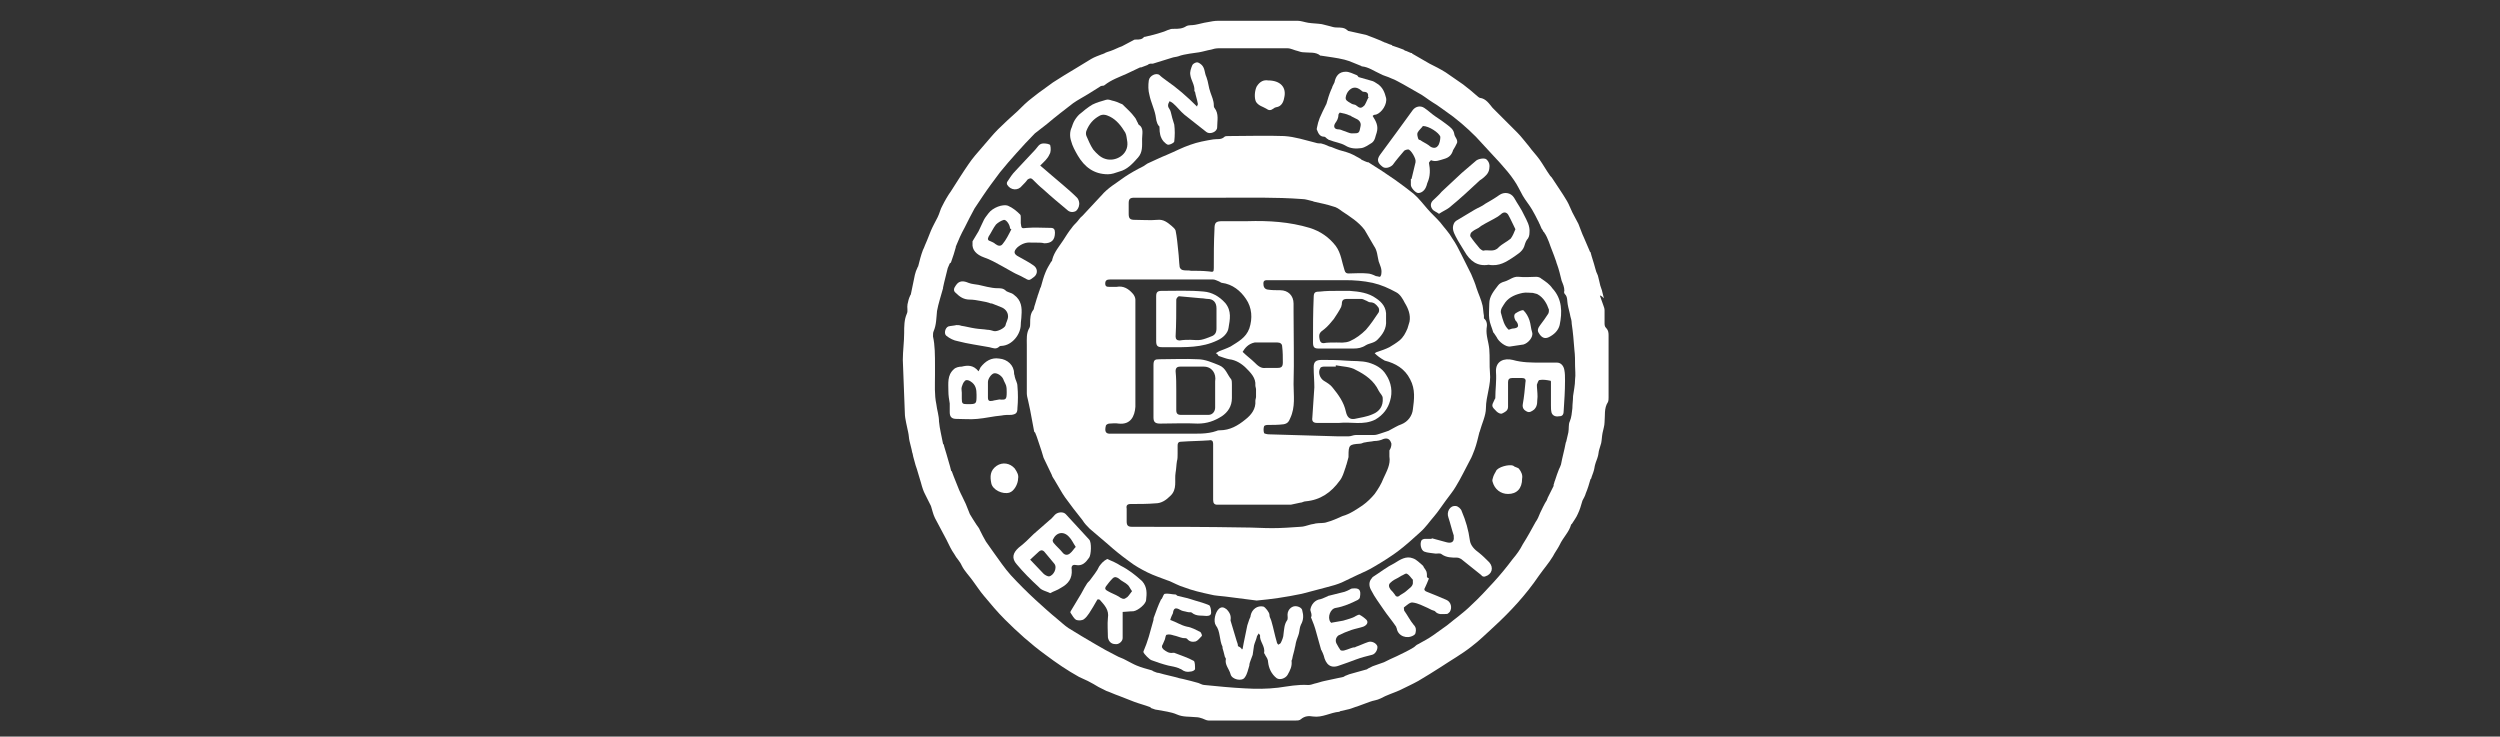 <?xml version="1.0" encoding="utf-8"?>
<!-- Generator: Adobe Illustrator 28.1.0, SVG Export Plug-In . SVG Version: 6.00 Build 0)  -->
<svg version="1.1" id="Layer_1" xmlns="http://www.w3.org/2000/svg" xmlns:xlink="http://www.w3.org/1999/xlink" x="0px" y="0px"
	 viewBox="0 0 373 109.9" style="enable-background:new 0 0 373 109.9;" xml:space="preserve">
<rect x="0" y="0" width="373" height="109.9" fill="#333333" stroke="none"/>
<style type="text/css">
	.st0{fill:none;}
	.st1{fill:#FFFFFF;}
</style>
<rect x="-0.2" y="-0.6" class="st0" width="373" height="109.9"/>
<g>
	<path class="st1" d="M238.7,44.1c0.2,0.5,0.3,0.9,0.5,1.4c0.1,0.3,0.2,0.5,0.2,0.8c0,0.6,0,1.3,0,1.9c0,0.2,0,0.5,0.2,0.7
		c0.4,0.4,0.4,0.8,0.4,1.2c0,3.1,0,6.1,0,9.2c0,0.2,0,0.5-0.1,0.7c-0.6,0.9-0.4,2-0.5,3c0,0.5-0.2,1.1-0.3,1.6
		c-0.1,0.5-0.1,1-0.2,1.5c-0.1,0.3-0.2,0.7-0.3,1c-0.1,0.3-0.1,0.7-0.2,1c-0.1,0.4-0.3,0.8-0.4,1.2c-0.1,0.3-0.1,0.6-0.2,0.9
		c-0.1,0.4-0.3,0.8-0.4,1.2c0,0-0.1,0.1-0.1,0.1c-0.2,0.7-0.4,1.4-0.7,2.1c-0.1,0.4-0.3,0.7-0.5,1.1c-0.2,0.7-0.4,1.4-0.7,2
		c-0.2,0.5-0.6,1-0.9,1.5c0,0-0.1,0-0.1,0.1c-0.3,1.1-1.2,1.9-1.7,3c-0.3,0.6-0.7,1.1-1,1.7c-0.6,1-1.4,1.9-2.1,2.9
		c-1.9,2.8-4.2,5.3-6.7,7.6c-1.1,1-2.2,2.1-3.4,3c-1.4,1.1-3,2-4.5,3c-1.1,0.7-2.2,1.4-3.4,2.1c-0.9,0.5-1.8,0.9-2.8,1.4
		c-0.9,0.4-1.9,0.7-2.8,1.2c-0.6,0.3-1.1,0.3-1.6,0.5c-0.6,0.2-1.3,0.5-1.9,0.7c-0.4,0.1-0.8,0.3-1.2,0.4c-0.4,0.1-0.8,0.2-1.3,0.3
		c-0.1,0-0.1,0.1-0.2,0.1c-1.3,0.1-2.5,0.9-3.9,0.7c-0.6-0.1-1.2-0.1-1.8,0.4c-0.2,0.2-0.5,0.2-0.8,0.2c-4.3,0-8.7,0-13,0
		c-0.3,0-0.6-0.2-0.9-0.3c-0.3-0.1-0.6-0.2-1-0.2c-1-0.1-1.9,0-2.8-0.4c-0.9-0.4-2-0.5-3-0.7c-0.2,0-0.4-0.1-0.7-0.2
		c-0.1,0-0.2-0.1-0.3-0.2c-0.8-0.3-1.6-0.5-2.4-0.8c-0.8-0.3-1.5-0.6-2.3-0.9c-0.6-0.2-1.2-0.5-1.8-0.7c-0.4-0.2-0.8-0.4-1.2-0.6
		c-0.5-0.3-1-0.6-1.6-0.9c-0.4-0.2-0.9-0.4-1.3-0.6c-1.8-1-3.4-2.1-5-3.3c-2.2-1.6-4.2-3.4-6.1-5.3c-1.1-1.1-2.1-2.3-3.1-3.5
		c-0.6-0.7-1.1-1.5-1.7-2.3c-0.5-0.7-1.2-1.4-1.6-2.2c-0.3-0.7-0.8-1.1-1.1-1.7c-0.5-0.7-0.8-1.4-1.2-2.2c-0.6-1.1-1.1-2.1-1.7-3.2
		c-0.3-0.6-0.4-1.2-0.6-1.8c-0.3-0.6-0.6-1.2-0.9-1.8c-0.1-0.2-0.2-0.4-0.3-0.7c-0.1-0.3-0.2-0.6-0.3-1c-0.3-0.9-0.5-1.8-0.8-2.6
		c-0.1-0.4-0.2-0.7-0.3-1.1c-0.1-0.3-0.1-0.6-0.2-0.8c-0.1-0.6-0.3-1.2-0.4-1.7c-0.1-0.4-0.1-0.9-0.2-1.3c-0.1-0.5-0.2-0.9-0.3-1.4
		c-0.1-0.5-0.2-1-0.2-1.5c-0.1-2.6-0.2-5.3-0.3-7.9c0-1.3,0.2-2.7,0.2-4c0-1,0-2,0.4-2.9c0.2-0.4,0-0.9,0.1-1.4
		c0.1-0.5,0.2-0.9,0.4-1.3c0-0.1,0.1-0.1,0.1-0.2c0.2-1,0.4-1.9,0.6-2.9c0.1-0.4,0.2-0.7,0.4-1.1c0-0.1,0.1-0.1,0.1-0.2
		c0.2-0.8,0.4-1.6,0.7-2.4c0.1-0.2,0.2-0.4,0.3-0.7c0.1-0.2,0.2-0.5,0.3-0.7c0.2-0.5,0.4-1,0.6-1.5c0.3-0.7,0.7-1.4,1-2
		c0.3-0.6,0.4-1.2,0.7-1.7c0.4-0.8,0.8-1.5,1.3-2.2c0.9-1.4,1.7-2.7,2.6-4c0.6-0.9,1.4-1.8,2.1-2.6c0.8-0.9,1.5-1.8,2.3-2.6
		c0.9-0.9,1.9-1.8,2.9-2.7c0.7-0.7,1.4-1.4,2.2-2c0.6-0.5,1.3-1,2-1.5c0.4-0.3,0.7-0.5,1.1-0.8c1.1-0.7,2.2-1.4,3.4-2.1
		c0.8-0.5,1.5-0.9,2.3-1.4c0.5-0.3,1.1-0.5,1.6-0.7c0.1,0,0.2-0.1,0.3-0.1c0.3-0.2,0.7-0.3,1-0.4c0.6-0.2,1.1-0.5,1.7-0.7
		c0.6-0.3,1.1-0.6,1.7-0.9c0.1-0.1,0.3-0.1,0.4-0.1c0.5,0,0.9,0,1.2-0.4c0,0,0,0,0.1,0c0.9-0.2,1.7-0.4,2.6-0.7
		c0.4-0.1,0.7-0.3,1.1-0.4c0.2-0.1,0.4-0.1,0.7-0.1c0.6,0,1.2,0,1.8-0.4c0.4-0.2,0.8-0.1,1.3-0.2c0.6-0.1,1.2-0.3,1.9-0.4
		c0.5-0.1,1-0.2,1.6-0.2c3.9,0,7.8,0,11.8,0c0.5,0,1,0.2,1.6,0.3c0.7,0.1,1.3,0.1,2,0.2c0.4,0.1,0.8,0.2,1.2,0.3
		c0.3,0.1,0.7,0.2,1,0.2c0.6,0,1.2,0,1.6,0.4c0,0,0.1,0,0.1,0.1c0.9,0.2,1.8,0.4,2.7,0.6c0,0,0,0,0,0c0.8,0.3,1.6,0.6,2.3,0.9
		c0.1,0.1,0.3,0.1,0.4,0.2c0.4,0.1,0.7,0.3,1.1,0.4c0.1,0,0.1,0.1,0.1,0.1c0.6,0.2,1.2,0.4,1.7,0.6c0.1,0.1,0.3,0.2,0.4,0.2
		c0.2,0.1,0.5,0.2,0.7,0.3c0.1,0,0.2,0,0.2,0.1c0.9,0.5,1.7,1,2.6,1.5c0.8,0.4,1.6,0.8,2.4,1.3c0.9,0.6,1.7,1.2,2.6,1.8
		c0.8,0.6,1.5,1.2,2.3,1.9c0.1,0,0.1,0.1,0.2,0.1c0.9,0.1,1.4,0.9,1.9,1.5c1.2,1.2,2.5,2.5,3.7,3.7c0.6,0.6,1.1,1.3,1.7,2
		c0.5,0.7,1.1,1.3,1.6,2c0.5,0.7,1,1.6,1.5,2.3c0.1,0.2,0.3,0.3,0.4,0.5c0.7,1.1,1.5,2.2,2.2,3.4c0.3,0.5,0.5,1.1,0.8,1.7
		c0.3,0.6,0.6,1.1,0.9,1.7c0.3,0.7,0.5,1.4,0.8,2c0.3,0.7,0.6,1.4,0.9,2.1c0,0.1,0.1,0.1,0.1,0.1c0.2,0.8,0.5,1.6,0.7,2.4
		c0.1,0.4,0.2,0.7,0.4,1.1c0.1,0.3,0.1,0.5,0.2,0.8c0.1,0.5,0.2,0.9,0.4,1.4c0.1,0.4,0.2,0.8,0.3,1.2
		C238.9,44.1,238.8,44.1,238.7,44.1z M139.5,54.6C139.5,54.6,139.6,54.6,139.5,54.6c0,0.5,0,0.9,0,1.4c0,1.4-0.1,2.9,0.2,4.3
		c0.1,0.9,0.4,1.7,0.4,2.6c0.1,1.1,0.4,2.2,0.6,3.3c0,0,0,0.1,0.1,0.1c0.1,0.5,0.3,1,0.4,1.4c0.2,0.8,0.5,1.6,0.7,2.5
		c0,0.1,0.1,0.1,0.1,0.1c0.1,0.3,0.2,0.5,0.3,0.8c0.3,0.7,0.5,1.3,0.8,2c0.3,0.7,0.7,1.4,1,2.1c0.2,0.5,0.4,1,0.6,1.5
		c0.3,0.5,0.6,1,1,1.6c0.2,0.3,0.4,0.5,0.5,0.8c0.3,0.6,0.6,1.2,0.9,1.7c0.4,0.6,0.8,1.1,1.2,1.7c0.8,1.1,1.6,2.3,2.5,3.3
		c1.2,1.3,2.4,2.5,3.7,3.7c1.1,1,2.2,2,3.3,2.9c0.5,0.4,1,0.9,1.6,1.3c1.3,0.8,2.6,1.6,4,2.4c1,0.6,2.1,1.2,3.1,1.7
		c0.5,0.3,1,0.4,1.5,0.7c0.6,0.3,1.1,0.6,1.6,0.8c0.7,0.3,1.5,0.5,2.2,0.7c0.1,0,0.3,0.2,0.4,0.2c0.2,0.1,0.5,0.2,0.7,0.2
		c1,0.3,2.1,0.5,3.1,0.8c0,0,0,0,0,0c0.6,0.1,1.2,0.3,1.7,0.4c0.4,0.1,0.7,0.2,1.1,0.3c0.3,0.1,0.6,0.3,0.9,0.3c2,0.2,4,0.4,6,0.5
		c1.7,0.1,3.3,0.1,5-0.1c1.5-0.2,2.9-0.5,4.5-0.4c0.3,0,0.6-0.1,0.9-0.2c0.5-0.1,1-0.3,1.5-0.4c0.9-0.2,1.9-0.4,2.8-0.6
		c0.1,0,0.3-0.2,0.4-0.2c0.2-0.1,0.3-0.1,0.5-0.2c0.8-0.2,1.7-0.5,2.5-0.7c0.2,0,0.3-0.2,0.4-0.2c0.2-0.1,0.4-0.2,0.6-0.3
		c0.6-0.2,1.1-0.4,1.7-0.6c0.6-0.3,1.2-0.6,1.9-0.9c0.8-0.4,1.7-0.8,2.5-1.3c0.2-0.1,0.4-0.4,0.7-0.5c0.7-0.4,1.5-0.8,2.2-1.3
		c0.7-0.5,1.4-1,2.1-1.5c1.2-1,2.5-1.9,3.6-3c1.2-1.1,2.3-2.3,3.4-3.5c1-1.1,1.9-2.2,2.8-3.4c0.6-0.7,1.1-1.4,1.5-2.2
		c0.7-1.1,1.3-2.2,1.9-3.3c0.3-0.4,0.5-0.9,0.7-1.4c0.3-0.6,0.6-1.3,1-1.9c0-0.1,0.1-0.2,0.1-0.3c0.3-0.6,0.6-1.2,0.9-1.8
		c0-0.1,0-0.1,0-0.2c0.1-0.2,0.1-0.4,0.2-0.6c0.1-0.3,0.2-0.6,0.3-0.9c0.1-0.3,0.2-0.5,0.3-0.8c0.1-0.2,0.2-0.4,0.3-0.7
		c0.2-1.1,0.5-2.1,0.7-3.2c0-0.1,0.1-0.2,0.1-0.3c0.1-0.4,0.2-0.9,0.3-1.3c0.1-0.5,0-1.2,0.2-1.6c0.3-0.7,0.3-1.3,0.4-2
		c0-0.6,0.1-1.2,0.1-1.8c0.1-0.8,0.3-1.6,0.3-2.5c0.1-0.7,0-1.4,0-2c0-0.8,0-1.6-0.1-2.4c-0.1-1.3-0.2-2.6-0.4-3.9
		c0-0.4-0.1-0.8-0.2-1.1c-0.1-0.6-0.3-1.2-0.4-1.8c-0.1-0.5,0-1.1-0.4-1.5c-0.1-0.1-0.2-0.3-0.1-0.5c0-0.6-0.2-1-0.4-1.5
		c-0.2-0.8-0.4-1.7-0.7-2.5c-0.1-0.2-0.1-0.4-0.2-0.6c-0.3-0.9-0.7-1.8-1-2.7c-0.2-0.5-0.4-1-0.7-1.4c0-0.1-0.1-0.1-0.1-0.1
		c-0.1-0.2-0.2-0.4-0.3-0.5c-0.1-0.2-0.2-0.5-0.3-0.7c-0.1-0.1-0.1-0.3-0.2-0.4c-0.3-0.6-0.6-1.2-0.9-1.7c-0.4-0.7-1-1.4-1.4-2.1
		c-0.4-0.7-0.8-1.6-1.3-2.3c-0.6-0.9-1.3-1.7-2.1-2.6c-1.2-1.3-2.4-2.6-3.6-3.9c-1.4-1.4-2.9-2.7-4.5-3.8c-0.6-0.4-1.2-0.9-1.9-1.3
		c-0.8-0.5-1.5-1.1-2.3-1.5c-0.7-0.4-1.4-0.8-2.1-1.2c-0.6-0.3-1.2-0.7-1.8-0.9c-0.6-0.3-1.2-0.4-1.7-0.7c-0.9-0.4-1.7-1-2.7-1.1
		c-0.1,0-0.1-0.1-0.2-0.1c-0.8-0.3-1.6-0.7-2.4-0.9c-1.2-0.3-2.3-0.4-3.5-0.6c0,0-0.1,0-0.1,0c-0.7-0.6-1.6-0.4-2.5-0.5
		c-0.3,0-0.6-0.1-0.9-0.2c-0.5-0.1-1-0.4-1.5-0.4c-3.4,0-6.9,0-10.3,0c-0.4,0-0.8,0.1-1.1,0.2c-0.6,0.1-1.2,0.3-1.8,0.4
		c-0.5,0.1-0.9,0.1-1.4,0.2c-0.6,0.1-1.2,0.2-1.7,0.4c-0.3,0.1-0.6,0.1-0.9,0.2c-1,0.3-1.9,0.6-2.9,0.9c-0.1,0-0.3,0-0.4,0
		c-0.1,0-0.3,0.1-0.4,0.2c-0.3,0.1-0.5,0.2-0.8,0.3c-0.1,0.1-0.3,0-0.4,0.1c-0.6,0.3-1.3,0.6-1.9,0.9c-1.1,0.5-2.3,0.9-3.3,1.7
		c-0.1,0.1-0.3,0.1-0.4,0.1c-0.1,0-0.3,0.1-0.4,0.2c-0.5,0.3-1.1,0.7-1.6,1c-0.8,0.5-1.6,0.9-2.3,1.4c-1.3,1-2.6,2-3.9,3.1
		c-0.6,0.5-1.2,0.9-1.8,1.4c-1,1-1.9,2-2.8,3c-0.8,0.9-1.6,1.8-2.4,2.8c-0.9,1.2-1.8,2.4-2.6,3.6c-0.4,0.6-0.8,1.2-1.2,1.8
		c-0.5,0.9-1,1.9-1.5,2.9c-0.5,0.9-0.9,1.8-1.3,2.8c0,0,0,0.1,0,0.1c-0.2,0.7-0.4,1.4-0.7,2.2c0,0.1-0.1,0.1-0.2,0.2
		c-0.1,0.2-0.2,0.5-0.3,0.7c-0.2,0.9-0.5,1.9-0.7,2.9c0,0,0,0.1,0,0.1c-0.3,1.1-0.7,2.3-0.9,3.4c-0.1,1-0.1,2.1-0.5,3
		c-0.1,0.2-0.1,0.5-0.1,0.8C139.5,51.5,139.5,53,139.5,54.6z"/>
	<path class="st1" d="M187.5,89.6c-1.5-0.2-3.1-0.4-4.7-0.6c-0.7-0.1-1.5-0.1-2.2-0.3c-1.4-0.3-2.7-0.6-4-1.1
		c-0.7-0.2-1.4-0.6-2.1-0.9c-0.1,0-0.2-0.1-0.3-0.1c-1-0.4-2-0.7-3-1.2c-1-0.5-1.9-1-2.8-1.7c-1.1-0.8-2.1-1.6-3.1-2.5
		c-0.9-0.8-1.8-1.5-2.7-2.3c-0.4-0.4-0.8-0.8-1.1-1.3c-0.9-1.1-1.8-2.3-2.6-3.4c-0.5-0.7-0.9-1.5-1.4-2.3c-0.2-0.4-0.5-0.7-0.6-1.1
		c-0.4-0.8-0.8-1.7-1.2-2.5c-0.1-0.3-0.2-0.7-0.3-1c-0.1-0.3-0.2-0.6-0.3-0.9c-0.1-0.3-0.2-0.6-0.3-0.9c-0.1-0.3-0.2-0.6-0.3-0.8
		c0-0.1-0.1-0.2-0.2-0.3c-0.2-1.1-0.4-2.1-0.6-3.2c-0.1-0.5-0.2-0.9-0.3-1.4c-0.1-0.4-0.2-0.8-0.2-1.1c0-2.4,0-4.8,0-7.2
		c0-0.9-0.1-1.8,0.4-2.6c0.1-0.2,0.1-0.5,0.1-0.7c0-0.7,0-1.4,0.5-2c0.1-0.2,0.1-0.5,0.2-0.7c0.1-0.3,0.2-0.7,0.3-1
		c0.1-0.2,0.1-0.4,0.2-0.6c0.1-0.3,0.2-0.6,0.3-0.9c0-0.1,0.1-0.1,0.1-0.2c0.2-0.7,0.4-1.5,0.7-2.2c0.2-0.5,0.5-1,0.8-1.5
		c0.1-0.1,0.2-0.2,0.2-0.4c0.3-1.1,1-1.9,1.6-2.8c0.4-0.6,0.8-1.3,1.3-1.9c0.2-0.3,0.5-0.6,0.7-0.8c0.3-0.3,0.5-0.7,0.9-1
		c0.9-1,1.8-1.9,2.7-2.9c0,0,0.1-0.1,0.1-0.1c1-1.2,2.3-1.9,3.5-2.8c0.9-0.6,1.8-1.1,2.8-1.6c0.2-0.1,0.4-0.3,0.6-0.4
		c0.9-0.4,1.9-0.9,2.9-1.3c1.2-0.5,2.3-1.1,3.5-1.5c1.1-0.4,2.2-0.6,3.4-0.8c0.6-0.1,1.2,0.1,1.7-0.4c0.1-0.1,0.4-0.1,0.7-0.1
		c2.7,0,5.5-0.1,8.2,0c1.6,0.1,3.1,0.6,4.7,1c0.3,0.1,0.5,0.1,0.8,0.1c0.4,0.1,0.7,0.2,1.1,0.4c0.2,0.1,0.4,0.1,0.6,0.2
		c0.7,0.3,1.3,0.5,2.1,0.7c0.7,0.2,1.4,0.6,2.1,1c0.1,0.1,0.2,0.2,0.3,0.2c0.2,0.1,0.4,0.2,0.7,0.3c0.1,0,0.2,0,0.3,0.1
		c1.3,0.8,2.5,1.6,3.8,2.5c1,0.7,1.9,1.4,2.8,2.1c0.8,0.7,1.4,1.5,2.1,2.3c0.6,0.7,1.3,1.3,1.9,2c0.6,0.8,1.3,1.5,1.8,2.4
		c0.5,0.7,0.9,1.5,1.3,2.3c0.5,1,1,2,1.5,3c0.3,0.7,0.6,1.4,0.8,2.1c0.3,0.9,0.7,1.7,0.9,2.6c0.1,0.5,0.1,1,0.2,1.5
		c0,0.1,0,0.4,0,0.4c0.5,0.4,0.5,1,0.4,1.5c-0.1,1.1,0.3,2,0.4,3.1c0.1,1.2,0,2.4,0.1,3.5c0.2,1.8-0.6,3.5-0.6,5.3
		c0,1.1-0.6,2.3-0.9,3.4c0,0.1-0.1,0.2-0.1,0.3c-0.2,0.8-0.4,1.7-0.7,2.5c-0.2,0.5-0.4,1.1-0.7,1.6c-0.7,1.3-1.3,2.6-2.1,3.9
		c-0.4,0.7-1,1.4-1.5,2.1c-0.6,0.8-1.1,1.6-1.7,2.3c-0.7,0.8-1.3,1.7-2.1,2.4c-1.1,1-2.2,2-3.4,2.9c-1.1,0.8-2.2,1.5-3.4,2.2
		c-0.8,0.5-1.7,0.9-2.6,1.3c-0.8,0.4-1.5,0.7-2.3,1.1c-0.7,0.3-1.4,0.5-2.2,0.7c-1.1,0.3-2.3,0.6-3.4,0.9c-0.1,0-0.3,0.1-0.4,0.1
		C191.8,89.1,189.7,89.4,187.5,89.6z M207.6,66.2c-0.2-0.7-0.6-0.9-1.2-0.7c-0.4,0.2-0.9,0.3-1.4,0.3c-0.4,0.1-0.9,0.1-1.3,0.2
		c-0.3,0-0.5,0.2-0.8,0.2c-1.6,0.1-1.7,0.2-1.7,1.8c0,0.1,0,0.2,0,0.2c-0.1,0.4-0.2,0.7-0.3,1.1c-0.1,0.2-0.1,0.4-0.2,0.6
		c-0.2,0.6-0.4,1.3-0.8,1.8c-1.3,1.8-2.9,2.9-5.1,3.1c-0.3,0-0.5,0.2-0.8,0.2c-0.4,0.1-0.9,0.2-1.4,0.3c-2.7,0-5.5,0-8.2,0
		c-0.9,0-1.9,0-2.8,0c-0.4,0-0.6-0.2-0.6-0.7c0-0.6,0-1.2,0-1.8c0-2.2,0-4.4,0-6.6c0-0.4-0.2-0.6-0.6-0.5c-1.4,0.1-2.7,0.1-4.1,0.2
		c-0.4,0-0.6,0.1-0.6,0.6c0,0.4,0,0.8,0,1.2c0,0.4,0,0.8-0.1,1.1c-0.1,0.6-0.1,1.2-0.2,1.7c-0.2,1.2,0.3,2.5-0.8,3.5
		c-0.6,0.6-1.3,1.1-2.2,1.1c-1.2,0.1-2.5,0.1-3.7,0.1c-0.5,0-0.7,0.2-0.6,0.7c0,0.6,0,1.2,0,1.9c0,0.6,0.2,0.8,0.8,0.8
		c5.6,0,11.1,0,16.7,0.1c1.4,0,2.8,0.1,4.2,0.1c1.4,0,2.8-0.1,4.2-0.2c0.5,0,1-0.2,1.4-0.3c0.3-0.1,0.6-0.1,0.9-0.2
		c0.6-0.1,1.2,0,1.7-0.2c0.8-0.2,1.6-0.6,2.3-0.9c1.1-0.3,2.1-1,3-1.6c0.7-0.5,1.3-1.1,1.8-1.7c0.5-0.7,1-1.5,1.3-2.3
		c0.5-1.1,1.1-2.1,0.9-3.3c0-0.3,0-0.6,0-0.9C207.5,66.9,207.6,66.6,207.6,66.2z M205.1,52.7c0.2-0.1,0.3-0.2,0.4-0.2
		c0.6-0.2,1.2-0.4,1.8-0.7c0.5-0.3,1-0.6,1.5-1c0.6-0.5,0.9-1.1,1.2-1.8c0.1-0.3,0.2-0.7,0.3-1c0.2-1-0.2-2-0.7-2.8
		c-0.3-0.6-0.7-1.3-1.3-1.6c-1.1-0.6-2.2-1.1-3.5-1.4c-1.4-0.3-2.7-0.4-4.1-0.4c-3.8,0-7.7,0-11.5,0c-0.4,0-0.7,0-0.7,0.5
		c0,0.4,0.1,0.8,0.6,0.9c0.6,0.1,1.3,0.1,1.9,0.1c1.2,0,2,0.8,2,2c0,0.4,0,0.8,0,1.3c0,3.6,0.1,7.2,0,10.7c0,1.7,0.3,3.4-0.5,5.1
		c-0.2,0.5-0.4,0.8-1,0.9c-0.8,0.1-1.6,0.1-2.4,0.1c-0.2,0-0.5,0.1-0.5,0.2c-0.1,0.3-0.1,0.7,0,1c0,0.1,0.5,0.2,0.7,0.2
		c3.4,0.1,6.9,0.2,10.3,0.3c0.5,0,1.1,0,1.6,0c0.4,0,0.7-0.2,1.1-0.2c0.9,0,1.8,0,2.7,0c0.3,0,0.6-0.1,0.9-0.2
		c0.3-0.1,0.6-0.2,0.9-0.3c0.2-0.1,0.4-0.1,0.5-0.2c0.6-0.3,1.2-0.7,1.8-0.9c1-0.4,1.6-1.3,1.7-2.2c0.2-1.5,0.4-3-0.4-4.5
		c-0.8-1.6-2.2-2.4-3.8-2.8C205.9,53.4,205.5,53.1,205.1,52.7z M181.4,52.7c0.2-0.1,0.3-0.2,0.5-0.3c0.5-0.2,1.1-0.4,1.7-0.7
		c1.1-0.7,2.3-1.3,2.8-2.7c0.5-1.5,0.4-3.1-0.5-4.4c-0.8-1.2-2-2.2-3.6-2.4c-0.1,0-0.2-0.1-0.4-0.2c-0.3-0.1-0.6-0.3-0.9-0.3
		c-2.9,0-5.7,0-8.6,0c-2.3,0-4.6,0-6.8,0c-0.4,0-0.7,0.1-0.7,0.6c0,0.5,0.3,0.5,0.7,0.5c0.3,0,0.7,0,1,0c1-0.2,1.8,0.3,2.4,1
		c0.2,0.2,0.4,0.6,0.4,0.9c0,4.5,0,9,0,13.6c0,0.8,0,1.6,0,2.4c-0.1,1.4-0.7,2.7-2.5,2.5c-0.5-0.1-1,0-1.4,0c-0.2,0-0.5,0.2-0.5,0.3
		c-0.2,0.8-0.1,1.3,0.8,1.2c3.7,0,7.5,0,11.2,0c1.5,0,3.1,0.1,4.5-0.4c0.2-0.1,0.4-0.1,0.5-0.1c1.5,0,2.7-0.7,3.8-1.6
		c0.9-0.7,1.6-1.6,1.5-2.8c0-0.2,0.1-0.4,0.1-0.6c0-0.4,0-0.7,0-1.1c0-0.2-0.1-0.4-0.1-0.6c0.1-1.1-0.7-1.9-1.4-2.6
		c-0.6-0.6-1.5-1.2-2.5-1.3c-0.5-0.1-1-0.3-1.6-0.5C181.7,52.9,181.6,52.8,181.4,52.7z M182,29.5C182,29.4,182,29.4,182,29.5
		c-4.3,0-8.5,0-12.8,0c-0.6,0-0.8,0.2-0.8,0.8c0,0.5,0,1.1,0,1.6c0,0.7,0.2,0.9,0.9,0.9c1.1,0,2.3,0.1,3.4,0
		c0.9-0.1,1.5,0.4,2.1,0.9c0.2,0.2,0.5,0.4,0.6,0.7c0.2,1,0.3,2.1,0.4,3.1c0.1,0.8,0.1,1.5,0.2,2.3c0,0.2,0.3,0.5,0.5,0.5
		c0.4,0.1,0.8,0,1.2,0.1c0.9,0,1.8,0,2.7,0.1c0.6,0.1,0.7,0.1,0.7-0.5c0-1.9,0-3.9,0.1-5.8c0-1,0.2-1.2,1.2-1.2c1.2,0,2.5,0,3.7,0
		c3.2-0.1,6.3,0.1,9.3,1c1.6,0.5,2.9,1.4,3.9,2.7c0.8,1.1,0.9,2.4,1.3,3.6c0.1,0.4,0.3,0.5,0.6,0.5c0.9,0,1.9-0.1,2.8,0
		c0.4,0,0.9,0.2,1.3,0.4c0.2,0,0.4,0.1,0.6,0.1c0.1-0.1,0.2-0.3,0.2-0.5c0.1-0.7-0.2-1.2-0.4-1.8c-0.2-0.8-0.2-1.6-0.7-2.3
		c-0.5-0.8-0.9-1.6-1.4-2.4c-0.9-1.2-2.2-2-3.4-2.8c-0.4-0.3-0.8-0.6-1.3-0.7c-0.9-0.3-1.9-0.5-2.8-0.7c-0.1,0-0.2-0.1-0.3-0.1
		c-0.5-0.1-1-0.3-1.5-0.3C190.3,29.4,186.2,29.5,182,29.5z M185.4,52.5c0.6,0.6,1.3,1.1,1.8,1.6c0.4,0.4,0.9,0.9,1.6,0.8
		c0.6,0,1.1,0,1.7,0c0.6,0,0.9-0.1,0.9-0.8c0-0.8,0-1.6-0.1-2.4c0-0.4-0.3-0.6-0.7-0.6c-1.1,0-2.3,0-3.4,0
		C186.2,51.3,185.7,52,185.4,52.5z"/>
	<path class="st1" d="M185.3,96.9c0.1-0.1,0.1-0.1,0.1-0.1c0.2-1.2,0.5-2.4,0.7-3.5c0.1-0.3,0.2-0.6,0.3-0.9
		c0.1-0.2,0.2-0.4,0.2-0.6c0.2-0.9,1-1.5,1.9-1.3c0.3,0.1,0.9,0.9,0.9,1.2c0,0.3,0.1,0.5,0.2,0.7c0,0.1,0.1,0.2,0.1,0.3
		c0.3,1,0.5,2.1,0.8,3.1c0,0.2,0.2,0.3,0.2,0.4c0.1-0.1,0.3-0.1,0.4-0.3c0.2-0.4,0.4-0.9,0.4-1.3c0.1-0.7,0.1-1.4,0.5-2
		c0.2-0.2,0.1-0.6,0.1-0.9c0-0.8,0.8-1.6,1.8-1.1c0.2,0.1,0.4,0.3,0.4,0.5c0.2,0.7,0.2,1.4-0.2,2.1c-0.2,0.4-0.2,0.9-0.3,1.3
		c-0.1,0.4-0.3,0.8-0.4,1.2c-0.1,0.3-0.1,0.6-0.2,0.9c-0.1,0.6-0.3,1.1-0.4,1.7c0,0.1-0.1,0.2-0.1,0.3c0.1,0.8-0.2,1.4-0.6,2.1
		c-0.3,0.5-1.1,0.8-1.6,0.5c-0.8-0.6-1.2-1.5-1.3-2.4c0-0.4-0.2-0.7-0.4-1c0-0.1-0.2-0.3-0.2-0.4c0.2-1-0.7-1.7-0.6-2.6
		c0-0.1-0.1-0.1-0.2-0.3c-0.1,0.2-0.3,0.4-0.3,0.6c-0.1,0.4-0.3,0.8-0.4,1.2c-0.1,0.5-0.1,0.9-0.2,1.4c-0.1,0.3-0.2,0.5-0.3,0.8
		c-0.1,0.3-0.2,0.5-0.2,0.8c-0.2,0.6-0.3,1.3-0.7,1.8c-0.4,0.6-1.9,0.3-2.1-0.5c-0.2-0.8-0.9-1.4-0.7-2.3c0-0.1-0.2-0.3-0.2-0.5
		c-0.1-0.4-0.2-0.8-0.3-1.1c0-0.1,0-0.1,0-0.2c-0.5-1-0.3-2.3-1-3.2c-0.4-0.6-0.1-2,0.5-2.5c0.4-0.3,0.7-0.2,1.1,0.1
		c0.5,0.5,0.7,1,0.6,1.6c0,0,0,0.1,0,0.1c0.3,1,0.6,2,0.9,3c0.1,0.3,0.2,0.5,0.2,0.8C185.1,96.6,185.2,96.7,185.3,96.9z"/>
	<path class="st1" d="M156.7,88.5c-0.6-0.3-1.3-0.4-1.7-0.9c-1.2-1.1-2.3-2.2-3.3-3.4c-0.8-0.9-0.6-1.7,0.3-2.5
		c0.8-0.6,1.5-1.3,2.2-2c0.8-0.7,1.6-1.4,2.4-2.1c0.3-0.2,0.5-0.5,0.8-0.8c0.4-0.4,1.2-0.5,1.6-0.1c1.2,1.3,2.3,2.5,3.5,3.8
		c0.4,0.4,0.3,2.3,0,2.7c-0.5,0.7-1,1.3-2,1.1c-0.5-0.1-0.7,0.2-0.6,0.7c0.1,1.3-0.5,2.1-1.6,2.7C157.7,88.1,157.2,88.2,156.7,88.5z
		 M153.7,83.5c0.7,0.7,1.3,1.4,2,2.1c0.2,0.2,0.6,0.4,0.8,0.4c0.7-0.1,1.3-1.3,0.8-1.9c-0.5-0.6-1-1.2-1.5-1.8
		c-0.3-0.3-0.6-0.2-0.8,0C154.6,82.7,154.1,83.1,153.7,83.5z M160.5,81.6c-0.4-0.6-0.6-1.1-1-1.5c-0.8-0.9-1.9-0.7-2.4,0.4
		c-0.1,0.1,0,0.4,0.1,0.5c0.4,0.5,0.9,0.9,1.3,1.4c0.3,0.4,0.7,0.5,1.1,0.2C160,82.3,160.2,81.9,160.5,81.6z"/>
	<path class="st1" d="M204.8,17.3c0.5,0.8,0.9,1.5,0.6,2.5c-0.2,0.5-0.2,1.1-0.7,1.5c-0.5,0.3-1,0.7-1.6,0.8
		c-0.8,0.1-1.6,0.1-2.4-0.4c-0.7-0.4-1.6-0.5-2.3-0.8c-0.2,0-0.3-0.2-0.4-0.2c-0.1-0.1-0.3-0.3-0.4-0.3c-0.7,0-0.9-0.5-1.1-1
		c-0.1-0.1,0-0.3,0-0.4c0.1-0.5,0.2-0.9,0.4-1.4c0.3-0.7,0.6-1.3,0.9-1.9c0-0.1,0.1-0.1,0.1-0.2c0.2-0.7,0.4-1.4,0.7-2.1
		c0.1-0.2,0.2-0.4,0.2-0.5c0.1-0.2,0.2-0.4,0.3-0.6c0.2-1,0.7-1.6,1.7-1.6c0.5,0,1.1,0.3,1.6,0.5c0.1,0,0.2,0.2,0.3,0.3
		c0.7,0.2,1.4,0.4,2.1,0.6c0.3,0.1,0.5,0.3,0.7,0.4c0.8,0.5,1.1,1.3,1.3,2.1c0.2,0.9-0.6,2.2-1.5,2.5
		C205,17.1,204.9,17.2,204.8,17.3z M199.9,16.8c0,0-0.2,0.2-0.2,0.3c0,0.5-0.2,0.9-0.5,1.3c-0.3,0.5-0.1,0.9,0.5,0.9
		c0.2,0,0.5,0.1,0.7,0.2c0.4,0.1,0.9,0.4,1.3,0.4c1.1,0,1.1,0,1.3-1.1c0.1-0.5-0.2-0.9-0.7-1.1c-0.2-0.1-0.4-0.2-0.6-0.3
		c-0.1-0.1-0.3-0.2-0.4-0.2C200.9,17,200.4,16.9,199.9,16.8z M204.2,14.5c0,0-0.1-0.1-0.1-0.1c0.1-0.4-0.1-0.7-0.6-0.7
		c-0.2,0-0.3-0.1-0.4-0.2c-0.7-0.6-1.4-0.6-2,0.2c-0.2,0.3-0.4,0.8-0.3,1.1c0.1,0.3,0.6,0.5,0.9,0.7c0.2,0.1,0.5,0.1,0.6,0.2
		c0.6,0.5,0.8,0.5,1.3,0C203.9,15.2,204,14.8,204.2,14.5z"/>
	<path class="st1" d="M210.6,26.7c0.2-0.8,0.4-1.7,0.6-2.5c0,0,0-0.1,0-0.1c0.1-0.4-0.7-1.8-1.1-1.8c-0.2,0-0.5,0.1-0.6,0.2
		c-0.6,0.7-1.2,1.4-1.7,2.1c-0.4,0.4-1.1,0.6-1.5,0.3c-0.8-0.6-0.9-1.1-0.4-1.8c0.8-1.1,1.7-2.3,2.5-3.4c0.8-1.1,1.6-2.2,2.4-3.3
		c0.4-0.5,1.1-0.7,1.7-0.3c0.6,0.4,1.1,0.9,1.7,1.3c0.6,0.4,1.2,0.8,1.7,1.2c0.5,0.4,1,0.7,1.1,1.5c0.1,0.4,0.5,0.7,0.4,1.2
		c-0.1,0.2-0.2,0.4-0.3,0.6c-0.1,0.2-0.2,0.3-0.3,0.5c-0.2,0.7-0.6,1.1-1.3,1.3c-0.7,0.2-1.3,0.5-2,0.2c0,0-0.3,0.3-0.3,0.4
		c0.2,1,0.2,2-0.2,2.9c-0.1,0.2-0.1,0.4-0.2,0.6c-0.2,0.6-0.7,1-1.2,1c-0.4,0-1.1-0.8-1.1-1.2c0-0.3,0-0.6,0-0.9
		C210.7,26.7,210.7,26.7,210.6,26.7z M212.3,18.8c-0.2,0.3-0.6,0.6-0.8,1c-0.1,0.2,0,0.6,0.1,0.9c0,0.1,0.2,0.2,0.3,0.2
		c0.4,0.3,0.9,0.5,1.3,0.8c0.4,0.4,1,0.5,1.3,0.1c0.3-0.3,0.4-1,0.4-1.4C214.7,19.8,213.2,18.8,212.3,18.8z"/>
	<path class="st1" d="M146,55.4c0.1-0.2,0.2-0.4,0.3-0.6c0.7-0.9,1.6-1.5,2.8-1.3c1.2,0.1,2.2,1,2.2,2.2c0,0.2,0.1,0.3,0.1,0.5
		c0.1,0.5,0.4,0.9,0.4,1.4c0.1,1.1,0.1,2.2,0,3.3c0,0.7-0.2,0.9-0.9,1c-0.5,0-1,0-1.5,0.1c-1.2,0.1-2.4,0.4-3.6,0.5
		c-1,0.1-2.1,0-3.1,0c-0.7,0-1-0.3-1-1c0-0.4,0-0.9,0-1.3c-0.1-0.6-0.2-1.2-0.2-1.8c0-1.2-0.2-2.4,0.8-3.3c0.3-0.3,0.8-0.4,1.2-0.4
		C144.3,54.5,145.2,54.4,146,55.4z M150.2,58.5c0-0.3,0-0.7-0.1-1c-0.1-0.3-0.3-0.6-0.4-0.9c-0.2-0.5-0.9-1-1.4-0.9
		c-0.4,0.1-0.9,0.8-0.9,1.3c0,0.8,0,1.5,0,2.3c0,0.5,0.2,0.6,0.7,0.5c0.3-0.1,0.6-0.1,1-0.2C150.1,59.7,150.2,59.6,150.2,58.5z
		 M143.5,58.6C143.5,58.6,143.5,58.6,143.5,58.6c0,0.3,0,0.6,0,0.9c0,0.7,0.1,0.8,0.8,0.8c1.4,0,1.4,0,1.4-1.4c0-0.8-0.1-1.5-0.9-2
		c-0.3-0.2-0.7-0.3-0.9,0c-0.2,0.2-0.3,0.5-0.4,0.8C143.4,58,143.5,58.3,143.5,58.6z"/>
	<path class="st1" d="M213.2,86.3c-0.2,0.5-0.4,1-0.6,1.4c-0.2,0.3,0,0.5,0.3,0.6c1,0.4,2,0.8,2.9,1.2c0.7,0.3,0.9,1.2,0.5,1.8
		c-0.1,0.1-0.3,0.3-0.4,0.3c-0.6,0-1.3,0.2-1.8-0.4c-0.1-0.1-0.3-0.1-0.5-0.2c-0.2-0.1-0.4-0.2-0.6-0.3c-0.7-0.3-1.4-0.7-2.2-0.8
		c-0.4-0.1-0.9,0.4-1.3,0.7c-0.1,0,0,0.3,0,0.5c0.5,0.7,0.9,1.5,1.4,2.1c0.4,0.4,0.4,0.8,0.3,1.2c0,0.1-0.1,0.3-0.3,0.4
		c-1,0.6-2.3,0.1-2.5-1c0-0.1-0.1-0.2-0.1-0.3c-0.6-0.9-1.3-1.7-1.9-2.6c-0.6-0.9-1.3-1.8-1.8-2.8c-0.3-0.5-0.4-1.1-0.1-1.6
		c0.1-0.1,0.2-0.3,0.3-0.4c1.1-0.7,2.1-1.5,3.3-2.1c0.8-0.5,1.7-1.1,2.7-0.7c0.6,0.2,1,0.7,1.5,1.1c0.1,0.1,0.1,0.2,0.1,0.2
		c0.5,0.7,0.5,0.7,0.5,1.5C213.1,86.3,213.2,86.3,213.2,86.3z M210.8,86.8c0-0.1,0-0.2,0-0.3c-0.3-0.3-0.5-0.7-0.9-0.9
		c-0.2-0.1-0.5,0.2-0.8,0.3c-0.2,0.1-0.3,0.2-0.5,0.3c-0.4,0.2-0.8,0.4-1.1,0.7c-0.4,0.3-0.3,0.7,0,1.1c0.2,0.2,0.4,0.4,0.6,0.7
		c0.2,0.4,0.5,0.4,0.8,0.1c0.3-0.2,0.7-0.4,0.9-0.6C210.2,87.8,210.9,87.5,210.8,86.8z"/>
	<path class="st1" d="M154.7,36.2c-0.3,0-0.5,0-0.8,0c-0.8-0.1-1.5,0.2-2.1,0.7c-0.6,0.6-0.6,1,0.2,1.4c0.7,0.4,1.5,0.8,2.2,1.3
		c0.6,0.4,0.7,1.2,0.1,1.7c-0.8,0.6-0.7,0.6-1.6,0.1c-0.5-0.3-1.1-0.5-1.6-0.8c-0.5-0.3-1.1-0.6-1.6-0.9c-0.9-0.5-1.8-1-2.7-1.3
		c-1.1-0.4-1.8-1.1-1.7-2.1c0-0.1,0-0.2,0-0.3c0.3-0.5,0.6-1,0.9-1.5c0.3-0.6,0.5-1.1,0.8-1.7c0.2-0.4,0.5-0.7,0.7-1
		c0.6-0.8,2.1-1.4,2.9-1.1c0.7,0.3,1.3,0.8,1.8,1.3c0.1,0.1,0.1,0.3,0.1,0.5c0,0.3,0,0.5,0,0.8c0.1,0.8,0.1,0.8,0.9,0.7
		c1.2-0.1,2.4,0,3.6,0c0.4,0,0.6,0.2,0.6,0.7c0,1.1-0.5,1.6-1.6,1.6C155.5,36.2,155.1,36.2,154.7,36.2
		C154.7,36.2,154.7,36.2,154.7,36.2z M150.9,34.2c-0.1,0-0.1-0.1-0.2-0.1c0-0.5-0.5-1.3-0.9-1.3c-0.4,0.1-0.9,0.4-1.2,0.7
		c-0.4,0.5-0.7,1.2-1.1,1.8c-0.2,0.4-0.1,0.6,0.3,0.7c0.2,0.1,0.5,0.2,0.7,0.4c0.4,0.3,0.8,0.4,1.1,0
		C150.1,35.8,150.5,35,150.9,34.2z"/>
	<path class="st1" d="M225.1,49.2c0.3-0.1,0.5-0.2,0.8-0.2c0.6-0.1,0.7-0.3,0.5-0.8c-0.1-0.2-0.2-0.3-0.3-0.4
		c-0.2-0.4-0.3-0.9,0.1-1.1c0.3-0.2,0.9-0.5,1.1-0.4c0.4,0.4,0.7,0.9,0.9,1.5c0.2,0.6,0.2,1.2,0.4,1.8c0.2,0.7-0.6,1.6-1.3,1.8
		c-0.7,0.1-1.4,0.2-2,0.3c-0.6,0.1-1.7-0.7-2-1.4c-0.1-0.2-0.3-0.4-0.4-0.6c0,0-0.1-0.1-0.1-0.1c-0.2-0.7-0.5-1.3-0.6-2
		c-0.1-0.7,0-1.5,0-2.3c0-1.1,0.7-1.9,1.3-2.7c0.2-0.3,0.6-0.5,1-0.6c0.7-0.2,1.3-0.8,2.1-0.7c0.9,0.1,1.8,0,2.6,0
		c0.3,0,0.6,0.1,0.8,0.3c0.6,0.4,1.2,0.8,1.6,1.4c1.5,1.6,1.5,3.6,1.1,5.5c-0.2,0.8-0.8,1.4-1.6,1.8c-0.6,0.3-1.1,0.1-1.5-0.6
		c-0.3-0.4-0.1-0.8,0.2-1.2c0.4-0.5,0.8-1.1,1.2-1.7c0.1-0.2,0.1-0.4,0.1-0.6c-0.3-0.9-0.8-1.8-1.7-2.3c-0.2-0.1-0.4-0.1-0.7-0.2
		c-0.5,0-1-0.1-1.5,0c-1,0.2-2,0.6-2.6,1.4c-0.3,0.5-0.9,1.1-0.6,1.8C224.2,47.6,224.4,48.6,225.1,49.2z"/>
	<path class="st1" d="M178.6,15.9c0-0.2,0.2-0.3,0.1-0.5c-0.1-0.6-0.3-1.1-0.4-1.7c0,0-0.1-0.1-0.1-0.1c0.1-0.9-0.5-1.6-0.6-2.4
		c-0.1-0.5,0.1-1,0.3-1.5c0.1-0.2,0.5-0.4,0.7-0.4c0.2,0,0.5,0.2,0.7,0.4c0.5,0.5,0.4,1.2,0.7,1.8c0.3,0.8,0.3,1.5,0.6,2.3
		c0.2,0.6,0.5,1.2,0.5,1.9c0,0.1,0,0.3,0.1,0.4c0.7,0.9,0.4,1.9,0.4,2.9c0,0.7-1.1,1.1-1.6,0.7c-1.1-0.9-2.2-1.7-3.3-2.6
		c-0.6-0.5-1.1-1.2-1.7-1.7c-0.1-0.1-0.3-0.2-0.5-0.3c-0.3,0.5-0.3,0.8,0,1.2c0.2,0.3,0.2,0.6,0.3,0.9c0.1,0.5,0.3,1,0.4,1.4
		c0.1,0.8,0.1,1.6,0,2.5c0,0.2-0.6,0.5-0.9,0.5c-0.2,0-0.5-0.3-0.7-0.5c-0.5-0.6-0.6-1.3-0.6-2c0-0.1,0-0.3-0.1-0.3
		c-0.4-0.5-0.4-1.1-0.5-1.6c-0.2-1-0.7-2-0.9-3c-0.2-0.7-0.2-1.5-0.1-2.2c0.1-0.7,1.1-1.2,1.6-0.8c0.3,0.3,0.6,0.5,1,0.8
		C175.6,13.1,177.1,14.4,178.6,15.9z"/>
	<path class="st1" d="M222.1,39.5c-1.7,0.3-2.8-0.6-3.6-2c-0.4-0.7-0.9-1.4-1.3-2.2c-0.3-0.6-0.6-1.2-0.3-1.9
		c0.1-0.3,0.4-0.5,0.6-0.6c0.8-0.5,1.7-1,2.5-1.5c0.5-0.3,1.1-0.5,1.6-0.9c0.7-0.4,1.4-0.8,2.1-1.3c0.7-0.5,1.7-0.4,2.2,0.4
		c0.5,0.9,1.1,1.7,1.5,2.6c0.4,0.8,0.9,1.6,0.8,2.6c0,0.4-0.1,0.8-0.4,1.1c-0.2,0.3-0.3,0.7-0.4,1c-0.3,0.8-1.1,1.2-1.8,1.7
		C224.8,39,223.7,39.8,222.1,39.5z M226.1,34.2c-0.4-0.8-0.7-1.5-1.1-2.2c-0.3-0.4-0.7-0.4-1.1,0c-0.1,0.1-0.3,0.2-0.4,0.3
		c-0.8,0.5-1.7,0.9-2.5,1.4c-0.1,0.1-0.3,0.2-0.4,0.3c-0.4,0.2-0.8,0.4-1.1,0.7c-0.1,0.1-0.2,0.5-0.1,0.6c0.4,0.6,0.9,1.2,1.4,1.8
		c0.1,0.1,0.4,0.3,0.5,0.3c0.7-0.2,1.6,0.3,2.3-0.5c0.5-0.5,1.2-0.8,1.8-1.3C225.7,35.2,225.9,34.7,226.1,34.2z"/>
	<path class="st1" d="M165.2,83.4c0.7,0.3,1.4,0.6,2,1c1.2,0.6,2.2,1.4,3.2,2.3c0.8,0.9,0.7,1.9,0.6,2.8c0,0.6-1.2,1.6-1.9,1.7
		c-0.6,0-1.2,0.1-1.6,0.1c0,1.3,0,2.6,0,3.9c0,0.5-0.6,1-1.1,0.9c-0.6,0-1-0.4-1.1-1c0-1-0.1-1.9,0-2.9c0.2-1.2-0.5-1.9-1.2-2.7
		c-0.1-0.1-0.4-0.1-0.4,0c-0.4,0.7-0.8,1.4-1.2,2c-0.2,0.3-0.5,0.7-0.8,0.9c-0.3,0.2-0.8,0.2-1.1,0.1c-0.4-0.2-0.6-0.7-0.9-1.1
		c0,0,0-0.2,0.1-0.3c0.4-0.7,0.8-1.3,1.2-2c0.4-0.6,0.7-1.3,1.1-1.9c0.1-0.2,0.3-0.4,0.5-0.6c0.5-0.7,1.1-1.4,1.4-2.1
		C164.3,84.1,164.6,83.7,165.2,83.4z M168.9,88.2c-0.3-0.4-0.4-0.7-0.6-0.9c-0.4-0.4-1-0.6-1.4-1c-0.3-0.2-0.6-0.3-0.9,0
		c-0.4,0.4-0.7,0.8-1,1.2c-0.2,0.3-0.1,0.5,0.3,0.7c0.5,0.3,1.1,0.5,1.6,0.8c0.4,0.3,0.8,0.5,1.1,0.2
		C168.3,89.1,168.5,88.7,168.9,88.2z"/>
	<path class="st1" d="M170.4,20.7c0,1.1,0.1,2-0.6,2.8c-0.8,0.9-1.6,1.8-2.8,2.1c-0.6,0.2-1.1,0.4-1.7,0.4c-2.1,0-3.5-1.1-4.5-2.8
		c-0.4-0.7-0.8-1.4-1-2.2c-0.2-0.6-0.2-1.4,0.1-2c0.1-0.3,0.2-0.6,0.3-0.8c0.2-0.4,0.5-0.8,0.8-1.1c0.6-0.5,1.3-1.1,2-1.5
		c0.6-0.3,1.3-0.5,2-0.7c0.3-0.1,0.6,0,0.9,0.1c0.5,0.1,1,0.3,1.4,0.5c0.1,0,0.2,0.1,0.2,0.1c0.6,0.6,1.3,1.2,1.8,1.9
		c0.2,0.2,0.3,0.6,0.5,0.9c0,0.1,0,0.1,0.1,0.2C170.7,19.1,170.4,20,170.4,20.7z M168.2,21.2c-0.1-0.5-0.1-1-0.3-1.4
		c-0.6-1-1.3-1.9-2.3-2.4c-0.6-0.3-1.1-0.4-1.6-0.1c-0.9,0.5-1.5,1.2-1.9,2.2c-0.1,0.2-0.1,0.6,0,0.8c0.3,0.7,0.6,1.4,1,2
		c0.5,0.6,1.1,1.2,1.8,1.4C166.4,24.2,168.4,23.1,168.2,21.2z"/>
	<path class="st1" d="M195.5,91c0.1-0.8,0.7-1.5,1.5-1.6c0.4-0.1,0.7-0.3,1-0.4c0.1,0,0.1-0.1,0.2-0.1c0.8-0.2,1.6-0.4,2.4-0.6
		c0.3-0.1,0.5-0.2,0.7-0.3c0.2-0.1,0.3-0.2,0.5-0.2c1-0.1,1.3,0.2,1.1,1.3c0,0.2-0.2,0.3-0.3,0.4c-1,0.5-2.1,1-3.3,1.2
		c-0.8,0.1-1.3,1.4-0.8,2.1c0.1,0.1,0.2,0.2,0.2,0.1c0.6-0.1,1.1-0.2,1.7-0.3c0.3-0.1,0.7-0.2,1-0.3c0.3-0.1,0.6-0.2,0.9-0.4
		c0.2-0.1,0.4-0.2,0.5-0.2c0.4,0.2,0.8,0.5,1.1,0.8c0.3,0.4,0,0.8-0.5,1c-0.6,0.2-1.2,0.3-1.8,0.5c-0.6,0.2-1.3,0.5-1.9,0.8
		c-0.4,0.3-0.5,0.8-0.3,1.2c0.2,0.4,0.4,0.7,0.6,1c0.1,0.1,0.5,0.1,0.7,0c0.4-0.1,0.8-0.3,1.2-0.4c0.1,0,0.3,0,0.4-0.1
		c0.6-0.2,1.2-0.5,1.8-0.7c0.5-0.2,1.2,0.1,1.4,0.6c0.1,0.5-0.3,1.2-0.8,1.3c-0.8,0.2-1.6,0.4-2.4,0.7c-0.8,0.3-1.6,0.6-2.5,0.9
		c-1.3,0.5-2-0.2-2.3-1.5c-0.1-0.3-0.2-0.5-0.3-0.7c0-0.1-0.1-0.1-0.1-0.2c-0.2-0.8-0.5-1.7-0.7-2.5c-0.2-0.8-0.5-1.6-0.8-2.3
		C195.8,91.8,195.6,91.4,195.5,91z"/>
	<path class="st1" d="M174.6,92.5C174.6,92.5,174.6,92.5,174.6,92.5c0.9,0.3,1.6,0.8,2.5,1c0.7,0.1,1.4,0.5,2,0.8
		c0.1,0.1,0.3,0.5,0.2,0.6c-0.3,0.3-0.6,0.7-0.9,0.8c-0.4,0.1-0.9,0.1-1.3-0.4c-0.1-0.1-0.4-0.1-0.6-0.1c-0.5-0.1-0.9-0.3-1.4-0.4
		c-0.3-0.1-0.7-0.2-1-0.1c-0.2,0-0.2,0.4-0.3,0.7c-0.1,0.2-0.2,0.5-0.3,0.7c-0.2,0.3-0.2,0.5,0.1,0.8c0.4,0.3,0.8,0.6,1.4,0.5
		c0.1,0,0.1,0,0.2,0c1,0.4,2,0.7,2.9,1.2c0.2,0.1,0.2,0.8,0.2,1.2c0,0.2-0.4,0.4-0.7,0.4c-0.5,0.1-0.9,0-1.3-0.3
		c-0.1-0.1-0.3-0.1-0.4-0.2c-0.5-0.2-1.1-0.3-1.6-0.4c-0.8-0.2-1.7-0.5-2.5-0.8c-0.3-0.1-1.1-0.9-1.2-1.2c0,0,0-0.1,0-0.1
		c0.3-0.7,0.6-1.5,0.8-2.2c0,0,0,0,0,0c0.2-0.8,0.5-1.7,0.7-2.5c0-0.1,0-0.3,0.1-0.5c0.3-0.8,0.6-1.7,1-2.5c0,0,0-0.1,0.1-0.1
		c0.2-0.3,0.3-0.8,0.5-0.8c0.5-0.1,1.1,0.1,1.6,0.1c0.1,0,0.2,0.2,0.3,0.2c0.9,0.2,1.7,0.4,2.6,0.7c0.7,0.2,1.4,0.4,2.1,0.7
		c0.2,0.1,0.3,0.7,0.3,1.1c0,0.4-0.3,0.5-0.7,0.5c-0.7-0.1-1.5,0.1-2.2-0.5c-0.1-0.1-0.4,0-0.7-0.1c-0.3-0.1-0.7-0.1-1-0.3
		c-0.7-0.4-1-0.3-1.1,0.5C174.9,91.7,174.7,92.1,174.6,92.5z"/>
	<path class="st1" d="M229.4,59.2c-0.1,0.6,0.1,1.3-0.5,1.9c-0.4,0.3-0.7,0.5-1.1,0.3c-0.4-0.2-0.7-0.5-0.6-1.1
		c0.2-1.1,0.3-2.2,0.4-3.3c0.1-0.4-0.1-0.6-0.5-0.6c-0.5,0-1,0-1.5,0c-0.4,0-0.6,0.2-0.6,0.6c0,1.2,0,2.5,0,3.7c0,0.6-0.5,0.8-0.9,1
		c-0.2,0.1-0.6-0.1-0.8-0.3c-0.8-0.8-0.8-0.8-0.3-1.8c0-0.1,0.1-0.1,0.1-0.2c0-1.3,0.2-2.6,0.1-3.9c-0.1-1.7,1.3-2.1,2.5-1.8
		c1.4,0.4,2.8,0.4,4.2,0.4c0.8,0,1.6,0,2.4,0c0.6,0,1,0.5,1.1,1.1c0.1,0.5,0.1,1,0.1,1.6c0,1.5-0.1,3-0.2,4.5c0,0.4-0.1,0.8-0.6,0.8
		c-0.5,0.1-1,0-1.2-0.5c-0.1-0.4-0.1-0.7-0.1-1.1c0-1.2,0-2.4,0-3.5c0-0.1,0-0.2-0.1-0.2c-0.5-0.1-1.1-0.2-1.6-0.1
		c-0.2,0-0.3,0.5-0.4,0.7C229.3,57.9,229.4,58.5,229.4,59.2z"/>
	<path class="st1" d="M147.9,45.3c-0.5-0.2-1-0.3-1.6-0.4c-0.5-0.1-1.1-0.2-1.6-0.2c-0.9,0-1.5-0.4-2.1-1c-0.4-0.3-0.3-0.7,0-1.1
		c0.5-0.8,1.2-0.7,1.9-0.4c0.5,0.2,1,0.2,1.5,0.3c0.4,0.1,0.9,0.2,1.3,0.3c0.5,0.1,1,0.2,1.5,0.2c0.5,0,0.9,0,1.3,0.4
		c0.1,0.1,0.2,0.1,0.4,0.2c0.3,0.1,0.6,0.2,0.8,0.4c1.1,0.8,1.2,1.9,1.1,3.1c0,0.4-0.1,0.9-0.1,1.3c0,1.5-1.3,3.1-2.8,3.2
		c-0.1,0-0.3,0-0.4,0.1c-0.5,0.5-1,0.2-1.5,0.1c-1.6-0.3-3.2-0.5-4.7-0.9c-0.6-0.1-1.2-0.4-1.7-0.8c-0.4-0.3-0.2-1.2,0.3-1.4
		c0.4-0.1,0.8-0.1,1.2-0.2c0.2,0,0.5,0,0.7,0.1c0.7,0.1,1.4,0.3,2.1,0.4c0.6,0.1,1.2,0.1,1.8,0.2c0.3,0,0.7,0.1,1,0.2
		c0.5,0.1,1.5-0.4,1.7-0.8c0.1-0.5,0.4-0.9,0.4-1.4c0-0.7-0.5-1.2-1.1-1.4c-0.5-0.2-1-0.4-1.5-0.6C148,45.1,148,45.2,147.9,45.3z"/>
	<path class="st1" d="M213.6,80.3c0.7,0.2,1.5,0.4,2.2,0.6c0.7,0.2,1.2,0,1.1-0.8c0-0.1,0-0.1,0-0.2c-0.3-0.9-0.5-1.8-0.8-2.7
		c-0.3-0.8,0.2-1.8,1.1-1.7c0.3,0,0.8,0.4,0.9,0.8c0.6,1.4,1,2.8,1.2,4.3c0.1,0.8,0.7,1.4,1.4,1.9c0.5,0.4,1,0.9,1.5,1.4
		c0.7,0.8,0.4,1.8-0.6,2.1c-0.2,0.1-0.5,0-0.6-0.2c-1-0.8-2-1.6-3-2.4c-0.2-0.1-0.4-0.2-0.6-0.2c-0.8,0-1.6,0-2.3-0.5
		c-0.2-0.2-0.6-0.1-0.9-0.1c-0.6-0.1-1.2-0.1-1.7-0.3c-0.5-0.2-0.7-1.2-0.4-1.7c0.1-0.1,0.3-0.2,0.5-0.2c0.4,0,0.7,0,1.1,0
		C213.6,80.4,213.6,80.4,213.6,80.3z"/>
	<path class="st1" d="M155.2,24.7c1.2,1,2.3,2,3.4,2.9c0.7,0.6,1.4,1.2,2.1,1.9c0.2,0.2,0.4,0.7,0.3,1.1c0,0.3-0.3,0.8-0.5,0.9
		c-0.4,0.2-0.9,0.2-1.3-0.2c-1.2-1-2.4-2-3.6-3.1c-0.5-0.4-1-0.9-1.5-1.4c-0.3-0.3-0.5-0.2-0.8,0c-0.2,0.3-0.5,0.6-0.8,0.9
		c-0.6,0.8-1.7,0.7-2.2-0.1c-0.1-0.1-0.1-0.4,0-0.5c0.4-0.6,0.7-1.1,1.2-1.6c0.9-1,1.9-2,2.9-3.1c0.4-0.4,0.6-1,1.3-1
		c0.4,0,1,0.1,1,0.3c0.1,0.4,0.1,1-0.1,1.3C156.3,23.7,155.8,24.1,155.2,24.7z"/>
	<path class="st1" d="M214.7,31.9c-0.4-0.3-0.8-0.4-1-0.7c-0.3-0.4-0.3-0.9,0.1-1.3c0.4-0.4,0.9-0.8,1.3-1.3c1-0.9,2-1.9,3-2.8
		c0.7-0.6,1.4-1.2,2.1-1.8c0.3-0.3,1.3-0.5,1.6-0.2c0.4,0.4,0.5,0.8,0.4,1.4c-0.1,0.7-0.6,1.1-1.1,1.5c-0.1,0.1-0.2,0.1-0.3,0.2
		c-1.5,1.4-3,2.8-4.6,4.1C215.8,31.3,215.3,31.5,214.7,31.9z"/>
	<path class="st1" d="M189.2,12c1.8,0,2.8,1,2.4,2.6c-0.1,0.6-0.4,1.3-1.2,1.4c-0.1,0-0.3,0.1-0.4,0.2c-0.4,0.3-0.7,0.3-1.1,0
		c-0.5-0.3-1.1-0.4-1.5-1c-0.3-0.6-0.2-1.7,0.1-2.3C188,12.1,188.6,11.9,189.2,12z"/>
	<path class="st1" d="M227.1,71.4c0,1.5-0.8,2.3-2.1,2.3c-1.1,0-2-0.7-2.3-1.8c-0.1-0.2,0-0.5,0.1-0.8c0.1-0.3,0.3-0.6,0.4-0.8
		c0.2-0.6,2-1.1,2.6-0.8c0.2,0.2,0.5,0.2,0.8,0.4C227,70.4,227.2,70.9,227.1,71.4z"/>
	<path class="st1" d="M151.9,71.4c0,0.8-0.6,1.9-1.3,2.1c-1,0.3-2.5-0.4-2.7-1.4c-0.2-1-0.2-1.9,0.8-2.6c0.9-0.6,2-0.4,2.7,0.4
		C151.8,70.5,152,70.9,151.9,71.4z"/>
	<path class="st1" d="M199.8,63.1c-1.1,0-2.2,0-3.3,0c-0.5,0-0.8-0.2-0.7-0.8c0.1-1.5,0.2-3,0.3-4.5c0-1-0.1-2-0.1-3
		c0-0.8,0.3-1.1,1.2-1.1c1.2,0,2.3,0,3.5,0.1c1.2,0.1,2.4,0,3.5,0.3c1,0.3,2,0.8,2.6,1.8c0.8,1.2,1,2.6,0.6,3.9
		c-0.3,1.1-1,2.1-2.2,2.8C203.4,63.5,201.6,62.9,199.8,63.1z M199.3,54.5c0,0.1,0,0.1,0,0.2c-0.3,0-0.6,0-0.9,0c-0.3,0-0.6,0-0.9,0
		c-0.2,0-0.5,0.1-0.5,0.2c-0.4,0.6-0.1,1.5,0.5,1.9c0.5,0.3,1,0.6,1.3,1c0.9,1.1,1.7,2.2,2,3.6c0.2,0.9,0.6,1.2,1.3,1.1
		c0.9-0.2,1.8-0.3,2.7-0.7c1-0.4,1.6-1.2,1.5-2.4c0-0.4-0.4-0.7-0.6-1.1c-0.7-1.5-2-2.4-3.4-3.1C201.5,54.7,200.3,54.7,199.3,54.5z"
		/>
	<path class="st1" d="M199.5,43.4c0.6,0,1.3,0,1.9,0c1.4,0.1,2.8,0.3,3.9,1.1c0.9,0.6,1.6,1.4,1.5,2.7c0,0.2,0,0.4,0,0.6
		c0.1,1.2-0.5,2.1-1.3,2.9c-0.5,0.5-1.2,0.5-1.7,0.8c-0.6,0.4-1.2,0.5-1.8,0.5c-1.4,0-2.7,0-4.1,0c-0.4,0-0.8,0-1.2,0
		c-0.6,0-0.8-0.2-0.8-0.9c0-2.2,0-4.5,0.1-6.7c0-0.8,0.2-0.9,1-0.9C197.8,43.4,198.7,43.4,199.5,43.4
		C199.5,43.4,199.5,43.4,199.5,43.4z M199.4,51.1c0.5,0,1.3,0.1,2-0.2c0.9-0.4,1.7-1,2.4-1.7c0.7-0.8,1.3-1.7,1.9-2.6
		c0.1-0.2,0.1-0.6-0.1-0.8c-0.3-0.4-0.6-0.7-1.2-0.7c-0.2,0-0.4-0.2-0.7-0.3c-0.2-0.1-0.4-0.2-0.6-0.2c-0.7,0-1.4,0-2.1,0
		c-0.6,0-0.8,0.2-0.8,0.8c0,0.1-0.1,0.3-0.1,0.4c-0.3,0.6-0.7,1.2-1.1,1.8c-0.4,0.5-0.9,1.1-1.4,1.5c-0.7,0.5-0.9,0.7-0.7,1.6
		c0.1,0.4,0.3,0.5,0.6,0.5C198,51.1,198.6,51.1,199.4,51.1z"/>
	<path class="st1" d="M172.1,58.4c0-1.3,0-2.6,0-3.9c0-0.8,0.2-0.9,0.9-0.9c1.9,0,3.8-0.1,5.7,0c1.1,0,2.2,0.5,3.2,0.9
		c1,0.4,1.2,1.4,1.8,2.1c0.1,0.2,0.1,0.5,0.1,0.8c0,0.7,0,1.3,0,2c0,1.2-0.6,2.1-1.5,2.7c-1.1,0.7-2.2,1.1-3.6,1.1
		c-1.9-0.1-3.8,0-5.6,0c-0.7,0-1-0.2-1-0.9C172.1,60.9,172.1,59.7,172.1,58.4C172.1,58.4,172.1,58.4,172.1,58.4z M175.5,58.3
		C175.5,58.3,175.5,58.3,175.5,58.3c0,1,0,1.9,0,2.9c0,0.5,0.2,0.7,0.7,0.7c1.4,0,2.7,0,4.1,0c0.6,0,1-0.5,1-1.1c0-0.9,0-1.9,0-2.8
		c0-0.4,0-0.7,0-1.1c0.2-1.2-0.5-2.2-1.7-2.2c-1.2,0-2.3,0-3.5,0c-0.5,0-0.7,0.2-0.7,0.7C175.5,56.4,175.5,57.3,175.5,58.3z"/>
	<path class="st1" d="M172.5,47.5c0-1.1,0-2.2,0-3.3c0-0.6,0.2-0.8,0.8-0.8c2.1,0,4.2-0.1,6.3,0.1c1.2,0.1,2.3,0.7,3.2,1.7
		c1,1.2,0.7,2.5,0.5,3.7c-0.1,0.8-0.8,1.5-1.7,1.9c-2.3,1.1-4.7,1-7.1,1c-0.4,0-0.7,0-1.1,0c-0.7,0-0.9-0.2-0.9-0.9
		C172.5,49.8,172.5,48.6,172.5,47.5C172.5,47.5,172.5,47.5,172.5,47.5z M177.6,50.7C177.6,50.7,177.6,50.7,177.6,50.7
		c0.5,0,1.1,0.1,1.6,0c0.5-0.1,1-0.3,1.5-0.5c0.6-0.2,0.8-0.6,0.8-1.2c0-1,0-2,0-3c0-0.9-0.5-1.4-1.3-1.4c-0.3,0-0.6-0.1-1-0.1
		c-1.1-0.1-2.2-0.2-3.3-0.3c-0.1,0-0.4,0.3-0.4,0.5c0,1.8,0,3.7-0.1,5.5c0,0.4,0.2,0.6,0.6,0.6C176.6,50.7,177.1,50.7,177.6,50.7z"
		/>
</g>
</svg>
